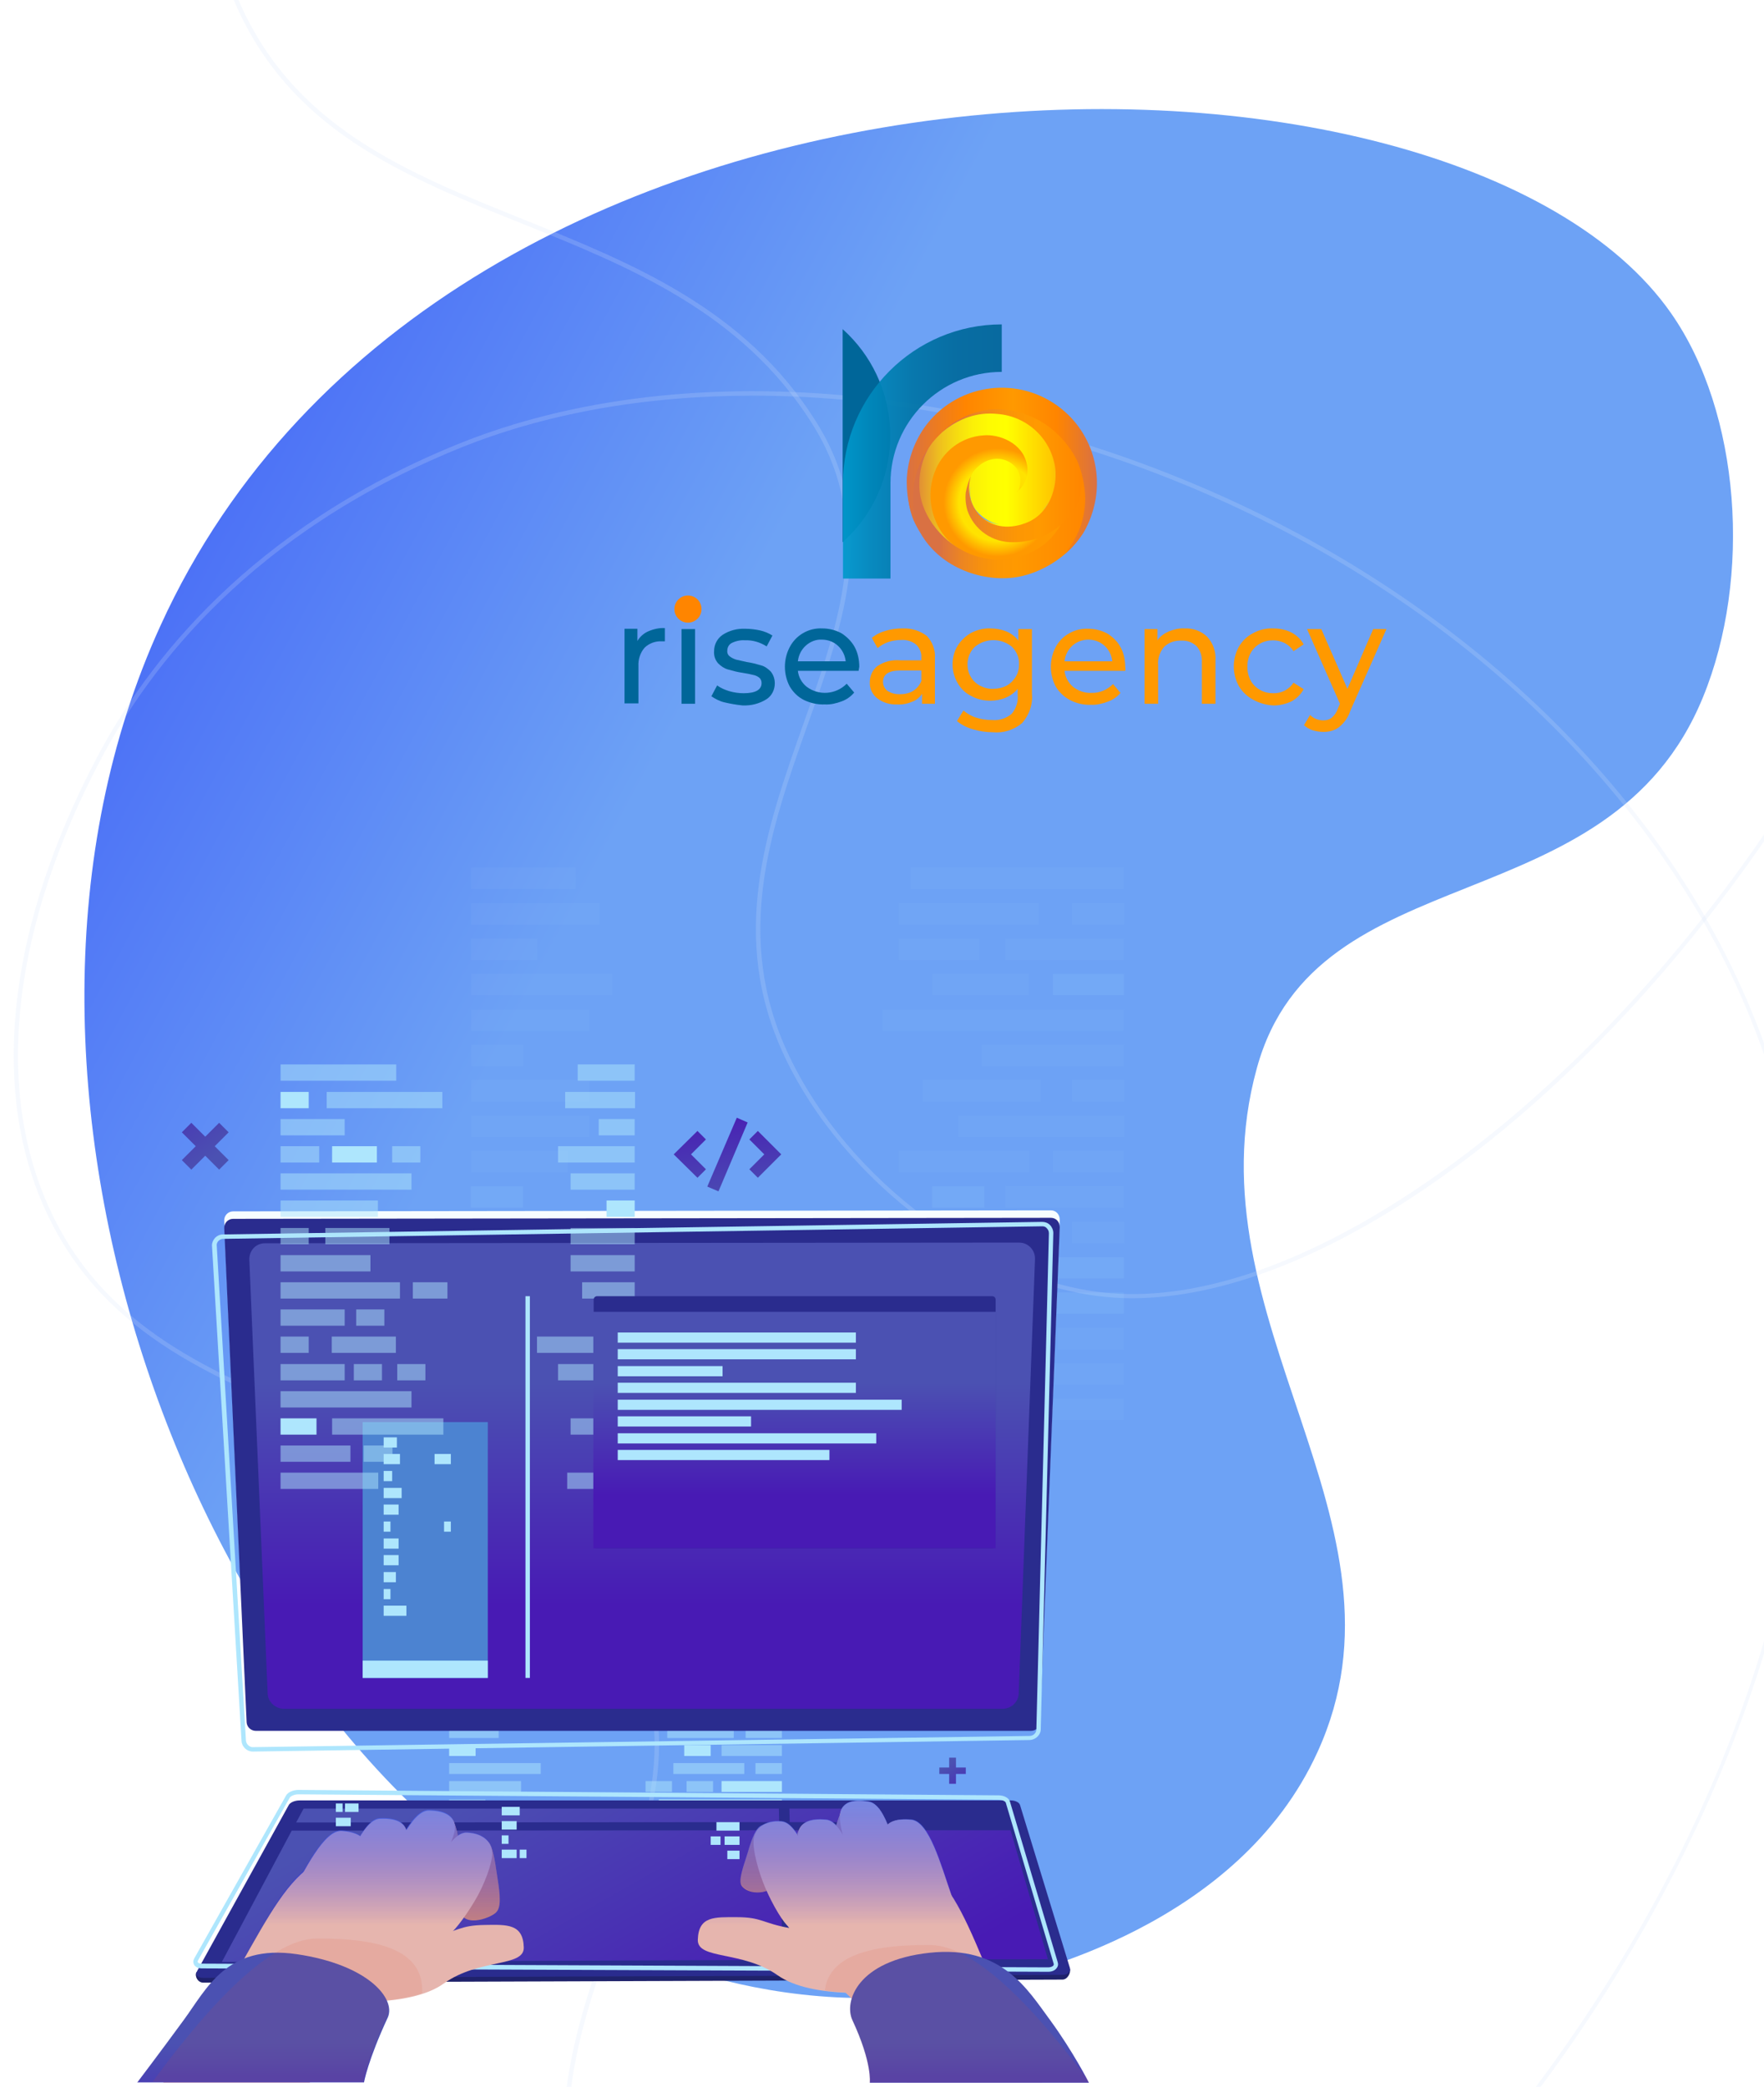 <?xml version="1.0" encoding="UTF-8"?> <!-- Generator: Adobe Illustrator 22.1.0, SVG Export Plug-In . SVG Version: 6.00 Build 0) --> <svg xmlns="http://www.w3.org/2000/svg" xmlns:xlink="http://www.w3.org/1999/xlink" id="Слой_1" x="0px" y="0px" viewBox="0 0 520 615" style="enable-background:new 0 0 520 615;" xml:space="preserve"> <style type="text/css"> .st0{fill:#FFFFFF;} .st1{display:none;fill:#EFC62F;} .st2{fill:url(#SVGID_1_);} .st3{opacity:0.2;fill:#D6E1FA;} .st4{fill:none;} .st5{opacity:0.5;fill:#AEE6FD;} .st6{fill:#AEE6FD;} .st7{opacity:0.1;} .st8{fill:#F7FDFF;} .st9{fill:#2A2C8E;} .st10{fill:url(#SVGID_2_);} .st11{fill:#4C83D1;} .st12{fill:url(#SVGID_3_);} .st13{fill:url(#SVGID_4_);} .st14{fill:url(#SVGID_5_);} .st15{fill:url(#SVGID_6_);} .st16{fill:url(#SVGID_7_);} .st17{fill:#1F226B;} .st18{fill:url(#SVGID_8_);} .st19{fill:url(#SVGID_9_);} .st20{fill:url(#SVGID_10_);} .st21{fill:url(#SVGID_11_);} .st22{fill:url(#SVGID_12_);} .st23{fill:url(#SVGID_13_);} .st24{fill:#C78381;} .st25{fill:#E6B5AE;} .st26{fill:url(#SVGID_14_);} .st27{fill:url(#SVGID_15_);} .st28{opacity:0.1;clip-path:url(#SVGID_17_);fill:#DD4B23;} .st29{clip-path:url(#SVGID_17_);fill:url(#SVGID_18_);} .st30{opacity:0.1;clip-path:url(#SVGID_20_);fill:#DD4B23;} .st31{clip-path:url(#SVGID_20_);fill:url(#SVGID_21_);} .st32{fill:url(#SVGID_22_);} .st33{fill:#006699;} .st34{opacity:0.93;fill:url(#SVGID_23_);enable-background:new ;} .st35{fill:#FF9900;} .st36{fill:#FF8500;} .st37{fill:url(#SVGID_24_);} .st38{fill:url(#SVGID_25_);} .st39{fill:url(#SVGID_26_);} .st40{fill:url(#SVGID_27_);} .st41{fill:url(#SVGID_28_);} </style> <rect class="st0" width="520" height="615"></rect> <path class="st1" d="M352.4,371.2c4-32.9-5.8-76.1,6.8-91.8c16.6-20.7,38.3-7.5,81.9-28.8c16.4-8,39.8-19.5,51.4-40.5 c25-45.5-9.1-129.7-63.7-152.8C390,40.9,374.2,69.5,290.6,77c-91.7,8.3-111.7-22.7-174.7-2c-17.4,5.7-79.5,26.1-97.7,82.7 C0.3,213,30.6,283.2,69.8,294.1c36.8,10.2,68.1-35.7,107.2-17.9c2.8,1.3,21.5,10.1,29.8,29.3c4.8,11.1,5.6,19.5,3.3,31 c-15.1,76.1,18.9,108.7,54,117.1S343.7,443.4,352.4,371.2z"></path> <linearGradient id="SVGID_1_" gradientUnits="userSpaceOnUse" x1="-199.886" y1="-87.659" x2="185.369" y2="196.023" gradientTransform="matrix(0.998 -8.190000e-02 0.114 1.089 -18.215 33.98)"> <stop offset="0" style="stop-color:#0000F9"></stop> <stop offset="1" style="stop-color:#6DA2F5"></stop> </linearGradient> <path class="st2" d="M164.6,564.2c13.2,7.2,64.1,34.9,125.7,20.6c13.1-3.1,74.8-17.4,98.1-68.5c30.9-67.6-38.4-127.3-17.9-201.5 C388,251,474.3,273.2,502,205.5c14.5-35.3,11.1-83.9-9.4-113.2C428.7,0.8,131.1,0.5,47.3,184.4C-13.8,318.3,58.2,506.3,164.6,564.2z "></path> <path class="st3" d="M277.1,736.8c-2.3,0-4.5-0.1-6.7-0.3c-36.9-3-78-33.5-95.7-70.9c-16.7-35.4-5.4-67.2,5.5-98 c10.8-30.5,21.1-59.4,2.5-88.7c-20.7-32.7-53.6-46-85.4-58.8c-35.3-14.2-68.7-27.7-85-65.9C-2.8,318.5,2.9,272,28.5,223.4 C43.4,195,73.8,156,134.2,131.2l0.2,0.6l-0.2-0.6c59-24.2,138.6-20.6,213.1,9.5C425.8,172.4,487.1,229,515.5,296 c21,49.4,25,104.4,11.9,163.4c-11.3,51.2-35.3,103.2-69.4,150.4C402.5,686.7,330.8,736.7,277.1,736.8z M221.9,116.6 c-31.6,0-61.4,5.2-87.2,15.8c-60,24.6-90.3,63.4-105.1,91.6C4.2,272.3-1.5,318.3,13.5,353.7c16,37.7,49.2,51.1,84.3,65.2 c32,12.9,65.1,26.2,86,59.3c18.9,29.8,8.6,58.9-2.4,89.8c-10.8,30.6-22,62.2-5.5,97.1c17.5,37.1,58.2,67.2,94.7,70.2 c26.6,2.2,58.6-9,92.6-32.2c33.6-22.9,66-55.4,93.9-94c74.9-103.9,96.4-220.7,57.4-312.6c-28.3-66.6-89.4-123-167.6-154.6 C305.3,125.1,262.1,116.6,221.9,116.6z"></path> <path class="st3" d="M333.7,382.6c-2.3,0-4.5-0.1-6.7-0.3c-36.8-3-78-33.5-95.7-70.9c-16.7-35.4-5.4-67.2,5.5-98 c10.8-30.5,21.1-59.4,2.5-88.7c-20.7-32.7-53.6-46-85.4-58.8C118.5,51.7,85.1,38.2,68.9,0c-15.2-35.7-9.4-82.2,16.1-130.8 c14.9-28.4,45.4-67.4,105.8-92.1l0,0c59-24.2,138.6-20.6,213.1,9.5c78.5,31.7,139.8,88.3,168.2,155.2c21,49.4,25,104.4,11.9,163.4 c-11.3,51.2-35.3,103.2-69.4,150.4C459.1,332.6,387.4,382.6,333.7,382.6z M278.5-237.6c-31.6,0-61.4,5.2-87.2,15.8 c-60,24.6-90.3,63.4-105.1,91.6C60.8-81.9,55.1-35.8,70.1-0.5c16,37.7,49.2,51.1,84.3,65.2c32,12.9,65.1,26.2,86,59.3 c18.9,29.8,8.6,59-2.4,89.8c-10.8,30.6-22,62.2-5.5,97.1c17.5,37.1,58.2,67.2,94.7,70.2c26.6,2.2,58.6-9,92.6-32.2 c33.6-22.9,66-55.4,93.9-94C588.6,151,610,34.1,571-57.7c-28.3-66.6-89.4-123-167.6-154.6C361.9-229.1,318.7-237.6,278.5-237.6z"></path> <path class="st4" d="M339.6,613.8h-558.1c-1.9,0-3.5-1.6-3.5-3.5V240.5c0-1.9,1.6-3.5,3.5-3.5h558.1c1.9,0,3.5,1.6,3.5,3.5v369.8 C343.1,612.2,341.5,613.8,339.6,613.8z"></path> <g> <rect x="198.5" y="466.4" class="st5" width="32" height="3.2"></rect> <rect x="196.7" y="471.8" class="st5" width="21" height="3.2"></rect> <rect x="222.7" y="471.8" class="st5" width="7.8" height="3.2"></rect> <rect x="212.7" y="477.1" class="st5" width="17.8" height="3.2"></rect> <rect x="219.8" y="482.4" class="st6" width="10.7" height="3.2"></rect> <rect x="201.7" y="482.4" class="st5" width="14.5" height="3.2"></rect> <rect x="194.2" y="487.7" class="st5" width="36.3" height="3.2"></rect> <rect x="209.2" y="493" class="st5" width="21.3" height="3.2"></rect> <rect x="222.7" y="498.3" class="st5" width="7.8" height="3.2"></rect> <rect x="196.7" y="477.1" class="st5" width="12.1" height="3.2"></rect> <rect x="202.4" y="524.9" class="st5" width="7.8" height="3.2"></rect> <rect x="190.3" y="524.9" class="st5" width="7.8" height="3.2"></rect> <rect x="205.6" y="503.7" class="st5" width="24.9" height="3.2"></rect> <rect x="196.7" y="509" class="st5" width="19.6" height="3.2"></rect> <rect x="219.8" y="509" class="st5" width="10.7" height="3.2"></rect> <rect x="200.3" y="498.3" class="st5" width="17.8" height="3.2"></rect> <rect x="212.7" y="514.3" class="st5" width="17.8" height="3.2"></rect> <rect x="222.7" y="519.6" class="st5" width="7.8" height="3.2"></rect> <rect x="201.7" y="514.3" class="st6" width="7.8" height="3.2"></rect> <rect x="212.7" y="524.9" class="st6" width="17.8" height="3.2"></rect> <rect x="198.5" y="519.6" class="st5" width="20.9" height="3.2"></rect> <rect x="194.2" y="530.3" class="st6" width="36.3" height="3.2"></rect> <rect x="220.5" y="535.6" class="st5" width="10" height="3.2"></rect> <rect x="197.4" y="535.6" class="st5" width="18.8" height="3.2"></rect> <rect x="187.3" y="540.9" class="st5" width="20.2" height="3.2"></rect> <rect x="211.2" y="540.9" class="st5" width="19.3" height="3.2"></rect> <rect x="203.5" y="546.2" class="st5" width="27" height="3.2"></rect> <rect x="132.4" y="546.2" class="st5" width="18.7" height="3.2"></rect> <rect x="132.4" y="540.9" class="st5" width="7.8" height="3.2"></rect> <rect x="132.4" y="535.6" class="st5" width="17.8" height="3.2"></rect> <rect x="132.4" y="530.3" class="st5" width="10.7" height="3.2"></rect> <rect x="132.4" y="524.9" class="st5" width="21.2" height="3.2"></rect> <rect x="132.4" y="519.6" class="st5" width="27" height="3.2"></rect> <rect x="132.4" y="514.3" class="st6" width="7.8" height="3.2"></rect> <rect x="132.4" y="509" class="st5" width="14.6" height="3.2"></rect> <rect x="132.4" y="503.7" class="st5" width="17.8" height="3.2"></rect> <rect x="132.4" y="498.3" class="st5" width="17.8" height="3.2"></rect> <rect x="132.4" y="493" class="st5" width="7.8" height="3.2"></rect> <rect x="132.4" y="487.7" class="st5" width="17.8" height="3.2"></rect> <rect x="132.4" y="482.4" class="st5" width="21.2" height="3.2"></rect> <rect x="132.4" y="477.1" class="st5" width="10" height="3.2"></rect> <rect x="132.4" y="471.8" class="st5" width="19.3" height="3.2"></rect> <rect x="132.4" y="466.4" class="st5" width="15.8" height="3.2"></rect> </g> <g class="st7"> <rect x="268.5" y="255.7" class="st5" width="62.8" height="6.3"></rect> <rect x="264.9" y="266.2" class="st5" width="41.3" height="6.3"></rect> <rect x="316" y="266.2" class="st5" width="15.4" height="6.3"></rect> <rect x="296.4" y="276.6" class="st5" width="34.9" height="6.3"></rect> <rect x="310.4" y="287" class="st6" width="20.9" height="6.3"></rect> <rect x="274.8" y="287" class="st5" width="28.4" height="6.3"></rect> <rect x="260.1" y="297.5" class="st5" width="71.2" height="6.3"></rect> <rect x="289.4" y="307.9" class="st5" width="41.9" height="6.3"></rect> <rect x="316" y="318.3" class="st5" width="15.4" height="6.3"></rect> <rect x="264.9" y="276.6" class="st5" width="23.8" height="6.3"></rect> <rect x="276.2" y="370.5" class="st5" width="15.4" height="6.3"></rect> <rect x="252.5" y="370.5" class="st5" width="15.4" height="6.3"></rect> <rect x="282.5" y="328.8" class="st5" width="48.9" height="6.3"></rect> <rect x="264.9" y="339.2" class="st5" width="38.5" height="6.3"></rect> <rect x="310.4" y="339.2" class="st5" width="20.9" height="6.3"></rect> <rect x="272" y="318.3" class="st5" width="34.9" height="6.3"></rect> <rect x="296.4" y="349.6" class="st5" width="34.9" height="6.3"></rect> <rect x="316" y="360.1" class="st5" width="15.4" height="6.3"></rect> <rect x="274.8" y="349.6" class="st6" width="15.4" height="6.3"></rect> <rect x="296.4" y="370.5" class="st6" width="34.9" height="6.3"></rect> <rect x="268.5" y="360.1" class="st5" width="41.1" height="6.3"></rect> <rect x="260.1" y="380.9" class="st6" width="71.2" height="6.3"></rect> <rect x="311.8" y="391.4" class="st5" width="19.5" height="6.3"></rect> <rect x="266.4" y="391.4" class="st5" width="36.8" height="6.3"></rect> <rect x="246.5" y="401.8" class="st5" width="39.7" height="6.3"></rect> <rect x="293.4" y="401.8" class="st5" width="37.9" height="6.3"></rect> <rect x="278.3" y="412.2" class="st5" width="53" height="6.3"></rect> <rect x="138.8" y="412.2" class="st5" width="36.7" height="6.3"></rect> <rect x="138.8" y="401.8" class="st5" width="15.4" height="6.3"></rect> <rect x="138.8" y="391.4" class="st5" width="34.9" height="6.3"></rect> <rect x="138.8" y="380.9" class="st5" width="20.9" height="6.3"></rect> <rect x="138.8" y="370.5" class="st5" width="41.6" height="6.3"></rect> <rect x="138.8" y="360.1" class="st5" width="53" height="6.3"></rect> <rect x="138.8" y="349.6" class="st6" width="15.4" height="6.3"></rect> <rect x="138.8" y="339.2" class="st5" width="28.6" height="6.3"></rect> <rect x="138.8" y="328.8" class="st5" width="34.9" height="6.3"></rect> <rect x="138.8" y="318.3" class="st5" width="34.9" height="6.3"></rect> <rect x="138.8" y="307.9" class="st5" width="15.4" height="6.3"></rect> <rect x="138.8" y="297.5" class="st5" width="34.9" height="6.3"></rect> <rect x="138.8" y="287" class="st5" width="41.6" height="6.3"></rect> <rect x="138.8" y="276.6" class="st5" width="19.5" height="6.3"></rect> <rect x="138.8" y="266.2" class="st5" width="37.9" height="6.3"></rect> <rect x="138.8" y="255.7" class="st5" width="31" height="6.3"></rect> </g> <g> <path class="st8" d="M303.9,507.9H75.4c-1.4,0-2.6-1.1-2.7-2.5l-6.6-145.6c-0.1-1.5,1.1-2.8,2.6-2.8l241.1-0.3 c1.5,0,2.6,1.2,2.6,2.8l-5.8,145.9C306.5,506.8,305.4,507.9,303.9,507.9z"></path> <path class="st9" d="M303.9,510.1H75.4c-1.4,0-2.6-1.1-2.7-2.5L66.1,362c-0.1-1.5,1.1-2.8,2.6-2.8l241.1-0.3c1.5,0,2.6,1.2,2.6,2.8 l-5.8,145.9C306.5,509,305.4,510.1,303.9,510.1z"></path> <linearGradient id="SVGID_2_" gradientUnits="userSpaceOnUse" x1="189.293" y1="498.691" x2="189.293" y2="407.499"> <stop offset="0.283" style="stop-color:#481AB4"></stop> <stop offset="1" style="stop-color:#4B51B2"></stop> </linearGradient> <path class="st10" d="M305.1,371.1l-4.8,128c-0.1,2.5-2.2,4.5-4.8,4.5l-211.8,0c-2.5,0-4.7-2-4.8-4.5l-5.4-127.8 c-0.1-2.7,1.9-4.9,4.6-4.9l222.3-0.2C303.1,366.2,305.2,368.4,305.1,371.1z"></path> </g> <g> <rect x="106.9" y="419.1" class="st11" width="36.9" height="75.4"></rect> <rect x="106.9" y="489.4" class="st6" width="36.9" height="5.1"></rect> <rect x="113.1" y="473.2" class="st6" width="6.7" height="3"></rect> <rect x="113.1" y="468.3" class="st6" width="2" height="3"></rect> <rect x="113.1" y="463.3" class="st6" width="3.6" height="3"></rect> <rect x="113.1" y="458.3" class="st6" width="4.4" height="3"></rect> <rect x="113.1" y="453.4" class="st6" width="4.4" height="3"></rect> <rect x="113.1" y="448.4" class="st6" width="2" height="3"></rect> <rect x="113.1" y="443.4" class="st6" width="4.4" height="3"></rect> <rect x="113.1" y="438.5" class="st6" width="5.3" height="3"></rect> <rect x="113.1" y="433.5" class="st6" width="2.5" height="3"></rect> <rect x="113.1" y="428.5" class="st6" width="4.8" height="3"></rect> <rect x="130.9" y="448.4" class="st6" width="2" height="3"></rect> <rect x="128.1" y="428.5" class="st6" width="4.8" height="3"></rect> <rect x="113.1" y="423.6" class="st6" width="3.9" height="3"></rect> </g> <path class="st6" d="M74.5,516.2c-1.7,0-3.2-1.4-3.3-3.1l-8.7-145.8c-0.1-0.9,0.3-1.8,0.9-2.5c0.6-0.6,1.4-1,2.3-1l241.5-3.7 c0.9,0,1.7,0.3,2.3,0.9c0.6,0.6,1,1.5,1,2.4l-3.7,146.2c0,1.7-1.5,3.1-3.2,3.2L74.5,516.2C74.6,516.2,74.6,516.2,74.5,516.2z M307.3,361.4C307.3,361.4,307.3,361.4,307.3,361.4l-241.5,3.7c-0.5,0-1,0.2-1.4,0.6c-0.4,0.4-0.6,1-0.5,1.5L72.5,513 c0.1,1,1,1.9,2,1.9c0,0,0,0,0,0l229-3.3c1.1,0,2-0.9,2-1.9l3.7-146.2c0-0.6-0.2-1.1-0.6-1.5C308.3,361.6,307.8,361.4,307.3,361.4z"></path> <g> <rect x="82.7" y="313.7" class="st5" width="34.1" height="4.8"></rect> <rect x="96.3" y="321.8" class="st5" width="34.1" height="4.8"></rect> <rect x="82.7" y="321.8" class="st6" width="8.3" height="4.8"></rect> <rect x="82.7" y="329.8" class="st5" width="18.9" height="4.8"></rect> <rect x="82.7" y="337.8" class="st5" width="11.4" height="4.8"></rect> <rect x="97.9" y="337.8" class="st6" width="13.2" height="4.8"></rect> <rect x="82.7" y="345.8" class="st5" width="38.6" height="4.8"></rect> <rect x="82.7" y="353.8" class="st5" width="28.7" height="4.8"></rect> <rect x="82.7" y="361.9" class="st5" width="8.3" height="4.8"></rect> <rect x="115.6" y="337.8" class="st5" width="8.3" height="4.8"></rect> <rect x="104.3" y="402" class="st5" width="8.3" height="4.8"></rect> <rect x="117.1" y="402" class="st5" width="8.3" height="4.8"></rect> <rect x="82.7" y="369.9" class="st5" width="26.5" height="4.8"></rect> <rect x="121.7" y="377.9" class="st5" width="10.2" height="4.8"></rect> <rect x="82.7" y="377.9" class="st5" width="35.2" height="4.8"></rect> <rect x="95.9" y="361.9" class="st5" width="18.9" height="4.8"></rect> <rect x="82.7" y="385.9" class="st5" width="18.9" height="4.8"></rect> <rect x="82.7" y="393.9" class="st5" width="8.3" height="4.8"></rect> <rect x="105" y="385.9" class="st5" width="8.3" height="4.8"></rect> <rect x="82.7" y="402" class="st5" width="18.9" height="4.8"></rect> <rect x="97.8" y="393.9" class="st5" width="18.9" height="4.8"></rect> <rect x="82.7" y="410" class="st5" width="38.6" height="4.8"></rect> <rect x="82.7" y="418" class="st6" width="10.6" height="4.8"></rect> <rect x="97.9" y="418" class="st5" width="32.8" height="4.8"></rect> <rect x="107.2" y="426" class="st5" width="8.5" height="4.8"></rect> <rect x="82.7" y="426" class="st5" width="20.6" height="4.8"></rect> <rect x="82.7" y="434" class="st5" width="28.8" height="4.8"></rect> <rect x="167.2" y="434" class="st5" width="19.9" height="4.8"></rect> <rect x="178.8" y="426" class="st5" width="8.3" height="4.8"></rect> <rect x="168.2" y="418" class="st5" width="18.9" height="4.8"></rect> <rect x="175.8" y="410" class="st5" width="11.4" height="4.8"></rect> <rect x="164.5" y="402" class="st5" width="22.6" height="4.8"></rect> <rect x="158.3" y="393.9" class="st5" width="28.8" height="4.8"></rect> <rect x="178.8" y="385.9" class="st5" width="8.3" height="4.8"></rect> <rect x="171.6" y="377.9" class="st5" width="15.5" height="4.8"></rect> <rect x="168.2" y="369.9" class="st5" width="18.9" height="4.8"></rect> <rect x="168.2" y="361.9" class="st5" width="18.9" height="4.8"></rect> <rect x="178.8" y="353.8" class="st6" width="8.3" height="4.8"></rect> <rect x="168.2" y="345.8" class="st5" width="18.9" height="4.8"></rect> <rect x="164.5" y="337.8" class="st5" width="22.6" height="4.8"></rect> <rect x="176.5" y="329.8" class="st5" width="10.6" height="4.8"></rect> <rect x="166.6" y="321.8" class="st5" width="20.6" height="4.8"></rect> <rect x="170.3" y="313.7" class="st5" width="16.8" height="4.8"></rect> </g> <g> <path class="st9" d="M292.5,456.3H176c-0.6,0-1-0.5-1-1V383c0-0.6,0.5-1,1-1h116.5c0.6,0,1,0.5,1,1v72.2 C293.5,455.8,293.1,456.3,292.5,456.3z"></path> <linearGradient id="SVGID_3_" gradientUnits="userSpaceOnUse" x1="234.244" y1="453.751" x2="234.244" y2="407.535"> <stop offset="0.283" style="stop-color:#481AB4"></stop> <stop offset="1" style="stop-color:#4B51B2"></stop> </linearGradient> <rect x="174.9" y="386.6" class="st12" width="118.6" height="69.7"></rect> <rect x="182.1" y="392.7" class="st6" width="70.2" height="3"></rect> <rect x="182.1" y="397.6" class="st6" width="70.2" height="3"></rect> <rect x="182.1" y="402.6" class="st6" width="30.9" height="3"></rect> <rect x="182.1" y="407.5" class="st6" width="70.2" height="3"></rect> <rect x="182.1" y="412.5" class="st6" width="83.7" height="3"></rect> <rect x="182.1" y="417.4" class="st6" width="39.3" height="3"></rect> <rect x="182.1" y="422.4" class="st6" width="76.2" height="3"></rect> <rect x="182.1" y="427.3" class="st6" width="62.4" height="3"></rect> </g> <rect x="154.9" y="382" class="st6" width="1.3" height="112.5"></rect> <linearGradient id="SVGID_4_" gradientUnits="userSpaceOnUse" x1="31.693" y1="300.142" x2="63.09" y2="341.167"> <stop offset="0.283" style="stop-color:#481AB4"></stop> <stop offset="1" style="stop-color:#4B51B2"></stop> </linearGradient> <polygon class="st13" points="67.4,333.7 64.6,330.9 60.5,335 56.4,330.9 53.6,333.7 57.7,337.8 53.6,341.9 56.4,344.7 60.5,340.6 64.6,344.7 67.4,341.9 63.3,337.8 "></polygon> <g> <linearGradient id="SVGID_5_" gradientUnits="userSpaceOnUse" x1="211.038" y1="314.2" x2="216.48" y2="355.225"> <stop offset="0.283" style="stop-color:#481AB4"></stop> <stop offset="1" style="stop-color:#4B51B2"></stop> </linearGradient> <polygon class="st14" points="208.5,349.7 211.8,351.1 220.4,330.8 217.2,329.4 "></polygon> <linearGradient id="SVGID_6_" gradientUnits="userSpaceOnUse" x1="200.39" y1="315.612" x2="205.832" y2="356.637"> <stop offset="0.283" style="stop-color:#481AB4"></stop> <stop offset="1" style="stop-color:#4B51B2"></stop> </linearGradient> <polygon class="st15" points="205.6,333.3 198.6,340.2 205.6,347.1 208.1,344.6 203.7,340.2 208.1,335.8 "></polygon> <linearGradient id="SVGID_7_" gradientUnits="userSpaceOnUse" x1="221.69" y1="312.787" x2="227.132" y2="353.812"> <stop offset="0.283" style="stop-color:#481AB4"></stop> <stop offset="1" style="stop-color:#4B51B2"></stop> </linearGradient> <polygon class="st16" points="223.4,333.3 220.9,335.8 225.3,340.2 220.9,344.6 223.4,347.1 230.3,340.2 "></polygon> </g> <g> <path class="st17" d="M315.4,580.3c0.3,1.1-0.7,3.1-2.2,3.1l-253.3,0.9c-1.6,0-2.6-1.9-2-3.1"></path> <path class="st9" d="M313.2,582l-253.3,0.9c-1.6,0-2.4-0.9-1.8-2l27-48.9c0.4-0.8,1.8-1.4,3.2-1.4h209.7c1.3,0,2.5,0.6,2.7,1.4 l14.7,48C315.7,581.1,314.7,582,313.2,582z"></path> <linearGradient id="SVGID_8_" gradientUnits="userSpaceOnUse" x1="204.665" y1="659.754" x2="127.966" y2="524.087"> <stop offset="0.283" style="stop-color:#481AB4"></stop> <stop offset="1" style="stop-color:#4B51B2"></stop> </linearGradient> <polygon class="st18" points="65.4,578.2 230.7,577.6 229.8,539.4 86,539.5 "></polygon> <linearGradient id="SVGID_9_" gradientUnits="userSpaceOnUse" x1="311.46" y1="607.782" x2="237.165" y2="476.368"> <stop offset="0.283" style="stop-color:#481AB4"></stop> <stop offset="1" style="stop-color:#4B51B2"></stop> </linearGradient> <polygon class="st19" points="269.2,577.5 308.9,577.4 297.9,539.4 263.3,539.4 "></polygon> <linearGradient id="SVGID_10_" gradientUnits="userSpaceOnUse" x1="279.782" y1="625.649" x2="197.047" y2="479.306"> <stop offset="0.283" style="stop-color:#481AB4"></stop> <stop offset="1" style="stop-color:#4B51B2"></stop> </linearGradient> <polygon class="st20" points="234.3,577.6 265.6,577.5 263.9,565 233.8,565.1 "></polygon> <linearGradient id="SVGID_11_" gradientUnits="userSpaceOnUse" x1="286.059" y1="615.28" x2="214.833" y2="489.294"> <stop offset="0.283" style="stop-color:#481AB4"></stop> <stop offset="1" style="stop-color:#4B51B2"></stop> </linearGradient> <polygon class="st21" points="233.3,552.3 262.1,552.2 260.2,539.4 232.9,539.4 "></polygon> <linearGradient id="SVGID_12_" gradientUnits="userSpaceOnUse" x1="231.292" y1="663.853" x2="149.067" y2="518.412"> <stop offset="0.283" style="stop-color:#481AB4"></stop> <stop offset="1" style="stop-color:#4B51B2"></stop> </linearGradient> <polygon class="st22" points="87.3,537.1 229.7,537 229.6,533 89.5,533 "></polygon> <linearGradient id="SVGID_13_" gradientUnits="userSpaceOnUse" x1="293.786" y1="619.424" x2="218.701" y2="486.611"> <stop offset="0.283" style="stop-color:#481AB4"></stop> <stop offset="1" style="stop-color:#4B51B2"></stop> </linearGradient> <polygon class="st23" points="232.8,537 259.9,537 259.3,533 232.7,533 "></polygon> <path class="st6" d="M309,581.1C309,581.1,309,581.1,309,581.1l-249.5-1c-1.1,0-1.9-0.4-2.3-1.1c-0.3-0.6-0.3-1.2,0.1-1.9l27-47.9 c0.5-1,2.1-1.7,3.7-1.7l206.4,1.6c1.6,0,3,0.8,3.3,1.8l14.1,47.4c0.2,0.6,0.1,1.2-0.3,1.7C311,580.7,310.1,581.1,309,581.1z M309,579.8c0.6,0,1.2-0.2,1.5-0.5c0.1-0.2,0.2-0.4,0.1-0.6l-14.1-47.4c-0.1-0.4-1-0.9-2.1-0.9L88,528.8c-1.2,0-2.3,0.5-2.6,1 l-27,47.9c-0.1,0.2-0.2,0.4-0.1,0.6c0.1,0.2,0.5,0.4,1.2,0.4L309,579.8z"></path> </g> <g> <g> <path class="st24" d="M135.5,563.1c-1.7-6.3-4.9-15.3-0.9-18.6c4-3.2,7.3-3.3,9-2c1.7,1.3,2.3,6.1,2.9,10c0.6,3.9,1.5,8.9,0,10.8 C145.5,564.9,136.9,568.5,135.5,563.1z"></path> <path class="st24" d="M124.7,556.2c-1.7-6.3-4.9-15.3-0.9-18.6c4-3.2,7.3-3.3,9-2c1.7,1.3,2.3,6.1,2.9,10c0.6,3.9,2,8.5,1.1,10.1 C136,557.4,126.1,561.6,124.7,556.2z"></path> <path class="st25" d="M116.1,585.8c-14.6,10.3-21.1,18.4-24.8,28H48.1c8.2-12.2,16.2-23.1,18.9-27.7 c20.1-35.4,22.3-44.6,57.7-39.6C155.1,550.7,128,577.3,116.1,585.8z"></path> <path class="st25" d="M123.3,560.4c4-8.1,9.1-20.5,14.3-20.3s7.4,3.1,7.5,6c0.1,2.9-2.4,9.6-5.2,14.2c-2.8,4.7-6.5,9.6-8.4,10.5 C129.8,571.8,120,567.3,123.3,560.4z"></path> <path class="st25" d="M112.3,554c4-8.1,9-20.5,14.2-20.4c5.2,0.1,7.5,2,7.6,4.9c0.1,2.9-3.4,9.5-6.2,14.2 c-2.8,4.7-5.5,10.8-7.3,11.7C118.8,565.3,108.9,560.9,112.3,554z"></path> <path class="st25" d="M99.1,557.4c3.4-8.4,7.6-21.1,12.9-21.4c5.3-0.2,7.6,1.4,8,4.3c0.3,2.9-2.8,9.7-5.2,14.6 c-2.4,4.9-4.8,11.1-6.6,12.2C106.4,568.2,96.2,564.5,99.1,557.4z"></path> <path class="st25" d="M85.3,559.2c4.5-7.9,10.2-20,15.5-19.6c5.2,0.4,7.4,2.4,7.3,5.3c0,2.9-4,9.3-7,13.8 c-3,4.5-6.2,10.4-8.1,11.3C91.1,570.8,81.5,565.9,85.3,559.2z"></path> <path class="st25" d="M125.2,561.7c-4.3,8.7-2.7,10,2.2,9c7.8-1.5,8-3.3,15.5-3.4c6.5-0.1,11.3-0.4,11.5,6.6 c0.2,5.9-13.1,3.2-23.5,10.6c-10.3,7.5-32.6,5.1-32.6,5.1L125.2,561.7z"></path> </g> <g> <path class="st24" d="M229.4,554.2c2.3-5.3,6.4-12.9,3-15.1c-3.4-2.3-6.5-2-8.3-0.8c-1.8,1.2-2.9,5.1-3.9,8.4 c-1,3.2-2.6,7.4-1.6,9C220.5,558.6,227.5,558.6,229.4,554.2z"></path> <path class="st24" d="M242.6,559c2.4-6.1,6.7-14.7,3.1-18.4c-3.6-3.7-6.9-4.1-8.7-3.1c-1.9,1.1-3,5.8-4.1,9.6 c-1.1,3.8-3,8.2-2.3,9.9C231.2,558.9,240.6,564.2,242.6,559z"></path> <path class="st24" d="M255.2,553.4c2.4-6.1,6.7-14.7,3.1-18.4c-3.6-3.7-6.9-4.1-8.7-3.1c-1.9,1.1-3,5.8-4.1,9.6 c-1.1,3.8-3,8.2-2.3,9.9C243.8,553.2,253.1,558.5,255.2,553.4z"></path> <path class="st25" d="M307.2,613.8h-39.8c-2.8-9.3-8.4-17.8-20.9-29.1c-10.8-9.8-34.6-39.4-3.8-40c35.7-0.7,36.8,8.6,52.6,46.2 C296.9,594.9,301.8,603.6,307.2,613.8z"></path> <path class="st25" d="M242.2,558.7c-3-8.5-6.6-21.4-11.8-21.9c-5.2-0.4-7.7,2.2-8.2,5c-0.5,2.8,1.3,9.8,3.5,14.8 c2.2,5,5.3,10.3,7.1,11.5C234.5,569.2,244.8,565.9,242.2,558.7z"></path> <path class="st25" d="M255.2,558.2c-3-8.5-6.5-21.5-11.7-21.9c-5.2-0.5-7.7,1.1-8.2,3.9c-0.5,2.8,2.3,9.8,4.5,14.8 c2.2,5,4.2,11.3,5.9,12.5C247.4,568.7,257.7,565.5,255.2,558.2z"></path> <path class="st25" d="M266.4,553.7c-2.4-8.7-5.1-21.9-10.3-22.7c-5.2-0.9-7.8,0.5-8.4,3.3c-0.7,2.8,1.6,10,3.5,15.1 c1.9,5.1,3.4,11.6,5.1,12.9C257.9,563.6,268.4,561.1,266.4,553.7z"></path> <path class="st25" d="M280.4,558.3c-3-8.6-6.5-21.5-11.8-22c-5.2-0.5-7.7,1-8.2,3.9c-0.5,2.8,2.3,9.9,4.5,14.8 c2.2,5,4.2,11.4,5.9,12.5C272.6,568.7,282.9,565.5,280.4,558.3z"></path> <path class="st25" d="M234.8,559.1c4.4,8.7,2.8,10-2.1,9.1c-7.9-1.4-8.1-3.2-15.5-3.2c-6.5,0-11.3-0.4-11.5,6.7 c-0.1,5.9,13.1,3.1,23.5,10.4c10.4,7.4,32.7,4.8,32.7,4.8L234.8,559.1z"></path> </g> <linearGradient id="SVGID_14_" gradientUnits="userSpaceOnUse" x1="77.539" y1="656.168" x2="77.539" y2="602.121"> <stop offset="0.283" style="stop-color:#481AB4"></stop> <stop offset="1" style="stop-color:#4B51B2"></stop> </linearGradient> <path class="st26" d="M40.4,613.8c0,0,6.9-9.1,13.7-18.4c6.8-9.2,12.6-22.5,33.3-19.5c21.2,3.1,29.4,13.2,26.9,18.7 c-5.9,12.7-7,19.1-7,19.1H40.4z"></path> <linearGradient id="SVGID_15_" gradientUnits="userSpaceOnUse" x1="392.985" y1="656.461" x2="392.985" y2="602.04" gradientTransform="matrix(-1 0 0 1 678.777 0)"> <stop offset="0.283" style="stop-color:#481AB4"></stop> <stop offset="1" style="stop-color:#4B51B2"></stop> </linearGradient> <path class="st27" d="M321,613.8c0,0-4.6-9.1-11.4-18.4c-6.8-9.2-14.3-22.2-35.6-19.9c-21.3,2.3-25.3,14.4-22.7,19.9 c5.9,12.7,5.1,18.4,5.1,18.4H321z"></path> </g> <g> <defs> <path id="SVGID_16_" d="M142.8,567.4c-4.6,0-6.4,0.8-9.1,1.6c1-1,2-2.4,3.1-3.9c2.9,2.1,8.8-0.6,9.7-1.8c1.5-1.9,0.6-6.9,0-10.8 c-0.4-2.6-0.8-5.5-1.5-7.6c-0.6-2.5-2.8-4.7-7.4-4.9c-0.9,0-1.8,0.3-2.7,0.9c-0.3-1.5-0.6-2.9-1.1-4c-0.7-2.1-3-3.4-7.3-3.5 c-2.3-0.1-4.6,2.3-6.8,5.7c-0.7-2.2-3.1-3.5-7.7-3.3c-2.1,0.1-4,2.2-5.8,5.2c-1.2-0.8-3-1.4-5.4-1.6c-3.7-0.3-7.7,5.6-11.3,11.9 c-5.9,5.1-10.7,13.3-17.6,25.6c-8.9,3.5-13.1,11.8-17.8,18.2c-6.8,9.2-13.7,18.4-13.7,18.4h7.6h43.2h15.9c0,0,1.1-6.4,7-19.1 c0.6-1.4,0.6-3.1-0.2-4.9c6-0.6,12.5-2,16.8-5.1c10.3-7.5,23.6-4.7,23.5-10.6C154.1,567,149.3,567.4,142.8,567.4z"></path> </defs> <clipPath id="SVGID_17_"> <use xlink:href="#SVGID_16_" style="overflow:visible;"></use> </clipPath> <path class="st28" d="M25.3,642.3c17.9-27.6,47.7-70.9,68.1-71s33.5,4.2,30.7,19.1c-2.8,14.8,2.8,4.8,10.8,9.5 c8,4.7,5.9,5.7-2.1,14.5c-8,8.8-6.3,27.3-12.5,33.9C114.1,654.8,25.3,642.3,25.3,642.3z"></path> <linearGradient id="SVGID_18_" gradientUnits="userSpaceOnUse" x1="161.859" y1="567.315" x2="161.859" y2="517.413"> <stop offset="0" style="stop-color:#0000F9;stop-opacity:0"></stop> <stop offset="1" style="stop-color:#6DA2F5"></stop> </linearGradient> <polyline class="st29" points="83.6,489.4 -12.3,613.8 336,613.8 282.9,489.4 "></polyline> </g> <g> <defs> <path id="SVGID_19_" d="M309.6,595.4c-4.8-6.5-10-14.9-20.1-18.5c-3.2-7.6-5.9-13.6-8.9-18.2c0-0.1-0.1-0.3-0.1-0.5 c-3-8.6-6.5-21.5-11.8-22c-3.5-0.3-5.8,0.3-7,1.5c-1.5-3.7-3.3-6.4-5.6-6.8c-5.2-0.9-7.8,0.5-8.4,3.3c0,0.1,0,0.2,0,0.3 c-0.4,1-0.8,2.2-1.2,3.4c-0.9-1-1.9-1.6-3-1.7c-4.3-0.4-6.7,0.6-7.7,2.6c-0.3,0.5-0.6,1-0.8,1.6c-1.4-2.1-2.9-3.6-4.6-3.7 c-2.3-0.2-4.1,0.2-5.4,1c-0.3,0.1-0.6,0.3-0.9,0.4c-1.8,1.2-2.9,5.1-3.9,8.4c-1,3.2-2.6,7.4-1.6,9c1.3,2,4.7,2.7,7.4,1.7 c1.9,4.2,4.5,8.6,6.2,10.3c0.1,0.2,0.2,0.4,0.3,0.6c-7.6-1.4-7.9-3.2-15.2-3.2c-6.5,0-11.3-0.4-11.5,6.7 c-0.1,5.9,13.1,3.1,23.5,10.4c5.1,3.6,13,4.8,19.8,5.1c0.7,0.6,1.3,1.3,1.9,1.9c-0.7,2.4-0.5,4.7,0.2,6.3 c5.9,12.7,5.1,18.4,5.1,18.4h10.9h39.8H321C321,613.8,316.4,604.6,309.6,595.4z"></path> </defs> <clipPath id="SVGID_20_"> <use xlink:href="#SVGID_19_" style="overflow:visible;"></use> </clipPath> <path class="st30" d="M342.2,644.2c-17.9-27.6-47.7-70.9-68.1-71s-33.5,4.2-30.7,19.1c2.8,14.8-2.8,4.8-10.8,9.5 c-8,4.7-5.9,5.7,2.1,14.5c8,8.8,6.3,27.3,12.5,33.9S342.2,644.2,342.2,644.2z"></path> <linearGradient id="SVGID_21_" gradientUnits="userSpaceOnUse" x1="161.859" y1="567.315" x2="161.859" y2="517.413"> <stop offset="0" style="stop-color:#0000F9;stop-opacity:0"></stop> <stop offset="1" style="stop-color:#6DA2F5"></stop> </linearGradient> <polyline class="st31" points="83.6,489.4 -12.3,613.8 336,613.8 282.9,489.4 "></polyline> </g> <g> <rect x="99" y="535.7" class="st6" width="4.4" height="2.5"></rect> <rect x="99" y="531.5" class="st6" width="2" height="2.5"></rect> <rect x="101.7" y="531.5" class="st6" width="4" height="2.5"></rect> </g> <g> <rect x="147.9" y="545.1" class="st6" width="4.4" height="2.5"></rect> <rect x="147.9" y="540.9" class="st6" width="2" height="2.5"></rect> <rect x="153.2" y="545.1" class="st6" width="2" height="2.5"></rect> <rect x="147.9" y="536.7" class="st6" width="4.4" height="2.5"></rect> <rect x="147.9" y="532.5" class="st6" width="5.3" height="2.5"></rect> </g> <g> <rect x="214.4" y="545.4" class="st6" width="3.6" height="2.5"></rect> <rect x="213.6" y="541.2" class="st6" width="4.4" height="2.5"></rect> <rect x="209.5" y="541.2" class="st6" width="2.9" height="2.5"></rect> <rect x="211.2" y="537" class="st6" width="6.8" height="2.5"></rect> </g> <linearGradient id="SVGID_22_" gradientUnits="userSpaceOnUse" x1="289.523" y1="535.024" x2="279.536" y2="519.911"> <stop offset="0.283" style="stop-color:#481AB4"></stop> <stop offset="1" style="stop-color:#4B51B2"></stop> </linearGradient> <polygon class="st32" points="281.8,518 279.8,518 279.8,520.9 276.9,520.9 276.9,522.8 279.8,522.8 279.8,525.7 281.8,525.7 281.8,522.8 284.7,522.8 284.7,520.9 281.8,520.9 "></polygon> <path class="st33" d="M248.4,97c17.3,15.5,18.8,42.1,3.4,59.4c-1.1,1.2-2.2,2.3-3.4,3.4"></path> <linearGradient id="SVGID_23_" gradientUnits="userSpaceOnUse" x1="249.448" y1="260.922" x2="296.243" y2="260.922" gradientTransform="matrix(1 0 0 1 -1 -127.88)"> <stop offset="0" style="stop-color:#0099CC"></stop> <stop offset="0.18" style="stop-color:#0088BB"></stop> <stop offset="0.44" style="stop-color:#0075A8"></stop> <stop offset="0.71" style="stop-color:#006A9D"></stop> <stop offset="1" style="stop-color:#006699"></stop> </linearGradient> <path class="st34" d="M262.5,170.5v-28.1c0-18.1,14.7-32.8,32.8-32.8c0,0,0,0,0,0v-14c-25.8,0-46.8,21-46.8,46.8c0,0,0,0,0,0v28.1"></path> <path class="st33" d="M191,186.1c1.6-0.7,3.3-1.1,5-1v3.9c-0.3,0-0.6,0-0.9,0c-1.9-0.1-3.8,0.6-5.1,1.9c-1.3,1.5-1.9,3.5-1.8,5.4v11 h-4.1v-22h3.8v3.6C188.6,187.7,189.7,186.7,191,186.1z"></path> <path class="st33" d="M200.9,180.4c-0.5-0.5-0.8-1.1-0.8-1.8c0-0.7,0.3-1.3,0.8-1.8c0.5-0.5,1.2-0.8,1.9-0.8c0.7,0,1.4,0.2,1.9,0.7 c0.5,0.5,0.8,1.1,0.8,1.8c0,0.7-0.3,1.3-0.8,1.8c-0.5,0.5-1.2,0.8-1.9,0.8C202.1,181.1,201.4,180.9,200.9,180.4z M200.9,185.4h4v22 h-4V185.4z"></path> <path class="st33" d="M213.6,207c-1.4-0.3-2.7-1-3.9-1.8l1.7-3.2c1.1,0.8,2.3,1.3,3.6,1.7c1.4,0.4,2.8,0.6,4.2,0.6 c3.5,0,5.3-1,5.3-3c0-0.6-0.2-1.2-0.7-1.6c-0.5-0.4-1.2-0.7-1.8-0.8c-0.7-0.2-1.8-0.4-3-0.6c-1.5-0.2-3-0.6-4.4-1 c-1.1-0.3-2.1-1-2.9-1.8c-0.9-1-1.3-2.3-1.2-3.6c0-1.9,0.9-3.7,2.5-4.8c2-1.3,4.3-1.9,6.7-1.8c1.5,0,3,0.2,4.4,0.5 c1.3,0.3,2.5,0.8,3.6,1.5l-1.7,3.2c-1.9-1.2-4.1-1.9-6.4-1.8c-1.3-0.1-2.7,0.2-3.9,0.8c-0.8,0.4-1.3,1.3-1.3,2.2 c-0.1,0.7,0.2,1.4,0.8,1.8c0.5,0.4,1.2,0.7,1.8,0.9c0.8,0.2,1.8,0.4,3.1,0.7c1.5,0.2,2.9,0.6,4.3,1c1.1,0.3,2,1,2.8,1.8 c0.8,1,1.2,2.2,1.2,3.5c0,1.9-0.9,3.7-2.5,4.7c-2.1,1.3-4.5,1.9-7,1.8C217,207.7,215.3,207.4,213.6,207z"></path> <path class="st33" d="M253.1,197.7h-17.9c0.2,1.8,1.1,3.5,2.6,4.7c3.6,2.7,8.6,2.3,11.8-0.9l2.2,2.6c-1,1.2-2.3,2.1-3.7,2.6 c-1.6,0.6-3.3,1-4.9,0.9c-2.2,0.1-4.3-0.4-6.2-1.3c-1.8-0.9-3.2-2.3-4.2-4c-1.9-3.6-1.9-8,0-11.6c0.9-1.7,2.2-3.1,3.9-4.1 c1.7-1,3.7-1.5,5.7-1.4c2,0,3.9,0.5,5.6,1.4c1.6,1,3,2.4,3.9,4c1,1.8,1.4,3.9,1.4,5.9C253.2,196.9,253.2,197.3,253.1,197.7z M237.5,190.3c-1.3,1.2-2.1,2.8-2.3,4.6h14.1c-0.2-1.8-1-3.4-2.3-4.6c-1.3-1.2-3-1.8-4.8-1.8C240.6,188.4,238.8,189.1,237.5,190.3z"></path> <path class="st35" d="M273.2,187.4c1.7,1.8,2.6,4.2,2.4,6.7v13.3h-3.8v-2.9c-0.7,1-1.7,1.9-2.9,2.3c-1.4,0.6-2.9,0.9-4.4,0.8 c-2.1,0.1-4.2-0.5-5.9-1.8c-1.4-1.1-2.3-2.9-2.2-4.7c0-1.8,0.7-3.5,2.1-4.7c2-1.4,4.4-2,6.8-1.8h6.3v-0.8c0.1-1.4-0.5-2.8-1.5-3.8 c-1.2-1-2.8-1.5-4.4-1.4c-1.3,0-2.6,0.2-3.8,0.6c-1.2,0.4-2.2,1-3.2,1.8l-1.7-3c1.2-1,2.6-1.7,4.1-2.1c1.6-0.5,3.3-0.7,5-0.7 C268.7,185.1,271.2,185.9,273.2,187.4z M269.2,203.6c1.1-0.7,1.9-1.7,2.4-2.9v-3.1h-6.2c-3.4,0-5.1,1.1-5.1,3.4c0,1,0.5,2,1.3,2.6 c1.1,0.7,2.3,1,3.6,1C266.7,204.6,268.1,204.3,269.2,203.6z"></path> <path class="st35" d="M304.2,185.4v19.1c0.3,3.1-0.8,6.2-2.9,8.6c-2.4,2-5.5,3-8.6,2.7c-2,0-4-0.3-6-0.9c-1.7-0.5-3.3-1.3-4.6-2.4 l1.9-3.1c1.1,0.9,2.4,1.7,3.8,2.1c1.5,0.5,3.1,0.7,4.7,0.7c2.1,0.2,4.1-0.5,5.7-1.8c1.3-1.5,2-3.6,1.8-5.6v-1.8 c-0.9,1.1-2.1,2-3.5,2.6c-1.4,0.6-3,0.9-4.5,0.9c-2,0-3.9-0.4-5.7-1.4c-1.7-0.8-3.1-2.2-4-3.8c-1-1.7-1.5-3.6-1.5-5.5 c0-1.9,0.5-3.9,1.5-5.5c1-1.6,2.4-2.9,4-3.8c1.8-0.9,3.7-1.4,5.7-1.3c1.6,0,3.2,0.3,4.7,0.9c1.4,0.6,2.6,1.5,3.5,2.7v-3.4H304.2z M296.7,202.1c1.1-0.6,2-1.5,2.7-2.6c0.7-1.1,1-2.4,1-3.7c0.1-1.9-0.7-3.8-2.1-5.2c-3.2-2.6-7.7-2.6-10.9,0 c-1.4,1.3-2.2,3.2-2.2,5.2c0,1.3,0.3,2.6,1,3.7c0.6,1.1,1.6,2,2.7,2.6c1.2,0.6,2.6,1,3.9,0.9C294.2,203,295.5,202.7,296.7,202.1z"></path> <path class="st35" d="M331.7,197.7h-17.9c0.2,1.8,1.1,3.5,2.5,4.7c1.5,1.2,3.5,1.9,5.4,1.8c2.4,0.1,4.7-0.9,6.4-2.6l2.2,2.6 c-1,1.2-2.3,2.1-3.8,2.6c-1.6,0.6-3.3,1-4.9,0.9c-2.1,0.1-4.3-0.4-6.2-1.4c-1.7-0.9-3.2-2.3-4.2-4c-1.9-3.6-1.9-8,0-11.6 c0.9-1.7,2.3-3.1,3.9-4c1.7-1,3.7-1.5,5.7-1.4c2,0,3.9,0.5,5.6,1.4c1.6,1,3,2.3,3.9,4c1,1.8,1.4,3.9,1.4,5.9 C331.8,197,331.8,197.3,331.7,197.7z M316.1,190.3c-1.3,1.2-2.1,2.8-2.3,4.6h14.1c-0.2-1.8-1-3.4-2.3-4.6 C322.9,187.9,318.8,187.9,316.1,190.3z"></path> <path class="st35" d="M355.8,187.6c1.8,1.9,2.7,4.5,2.5,7.1v12.7h-4v-12.2c0.1-1.7-0.4-3.5-1.6-4.8c-1.2-1.1-2.8-1.7-4.4-1.6 c-1.9-0.1-3.7,0.5-5.1,1.8c-1.3,1.5-2,3.5-1.8,5.4v11.4h-4v-22h3.8v3.3c0.8-1.2,2-2,3.3-2.6c1.5-0.6,3.1-1,4.7-0.9 C351.6,185.1,354,185.9,355.8,187.6z"></path> <path class="st35" d="M369.4,206.2c-1.7-0.9-3.2-2.3-4.2-4c-1-1.8-1.5-3.8-1.5-5.8c0-2,0.5-4,1.5-5.8c1-1.7,2.4-3.1,4.2-4 c1.8-1,3.9-1.5,6-1.4c1.8,0,3.7,0.4,5.3,1.2c1.5,0.8,2.8,2,3.6,3.5l-3,2c-0.6-1-1.5-1.8-2.6-2.4c-1.1-0.5-2.2-0.8-3.4-0.8 c-1.4,0-2.7,0.3-3.9,1c-1.1,0.6-2.1,1.6-2.7,2.7c-0.7,1.2-1,2.7-1,4.1c0,1.4,0.3,2.8,1,4.1c0.6,1.1,1.6,2.1,2.7,2.7 c1.2,0.7,2.5,1,3.9,1c2.4,0.1,4.7-1.1,6-3.1l3,1.9c-0.8,1.5-2.1,2.8-3.6,3.6c-1.7,0.8-3.5,1.2-5.3,1.2 C373.3,207.8,371.2,207.2,369.4,206.2z"></path> <path class="st35" d="M408.7,185.4L398,209.6c-0.6,1.9-1.8,3.5-3.3,4.7c-1.3,1-2.9,1.4-4.6,1.4c-1.1,0-2.1-0.2-3.2-0.5 c-0.9-0.3-1.8-0.8-2.5-1.5l1.8-3c1,1.1,2.5,1.6,3.9,1.6c0.9,0,1.7-0.2,2.4-0.7c0.8-0.7,1.5-1.6,1.8-2.6l0.7-1.6l-9.7-22h4.2 l7.7,17.6l7.6-17.6L408.7,185.4L408.7,185.4z"></path> <circle class="st36" cx="202.8" cy="179.5" r="4"></circle> <linearGradient id="SVGID_24_" gradientUnits="userSpaceOnUse" x1="268.39" y1="270.159" x2="323.52" y2="270.159" gradientTransform="matrix(1 0 0 1 -1 -127.88)"> <stop offset="1.000000e-02" style="stop-color:#D97143"></stop> <stop offset="1.000000e-02" style="stop-color:#DA7640"></stop> <stop offset="0.1" style="stop-color:#E6A02D"></stop> <stop offset="0.18" style="stop-color:#EFC21D"></stop> <stop offset="0.27" style="stop-color:#F6DD10"></stop> <stop offset="0.35" style="stop-color:#FBF007"></stop> <stop offset="0.44" style="stop-color:#FEFB02"></stop> <stop offset="0.53" style="stop-color:#FFFF00"></stop> <stop offset="0.77" style="stop-color:#FFC900"></stop> <stop offset="1" style="stop-color:#D97143"></stop> </linearGradient> <path class="st37" d="M268.2,149.2c-1-5.2-2-13.1,3.6-20.8s11.8-12.1,23.4-13.4c11.6-1.2,22.6,9.3,25.4,17.1 c2.7,7.7,4.3,20.2-6.8,30.1s-26.9,10.2-37.9-0.2s-6.4-24.8-1.8-30.5c4.6-5.7,17.8-14.6,29.9-5.8c7.6,4.8,9.8,14.9,5,22.5 c-1,1.6-2.2,2.9-3.7,4.1c-5.9,4-13.2,3.3-17.5-1.8c-4.3-5.1-0.5-14.9,5.4-15.2s9.9,5.7,6.4,10.2c-1.3,1.8-3.9,2.2-5.7,0.9 c-0.3-0.3-0.6-0.6-0.9-0.9c-1.2-1.1-1.4-2.9-0.5-4.3c2.8-3.3,5.4,0.3,4.7,1.9c-0.3,0.8-1.1,1.2-1.9,0.9c-0.2-0.1-0.4-0.2-0.6-0.4 c-0.3-0.3,0.4-1.1,0.4-1.1s-0.8,1.3,0.5,1.4c1.3,0.1,1.1-0.3,0.9-2c-0.3-1.7-1.8-2.7-3.2-1.4c-1.4,1.1-1.7,3.1-0.6,4.6 c0.2,0.3,0.5,0.6,0.8,0.8c1.7,1.5,4.2,1.5,5.8-0.2c0.4-0.5,0.8-1,0.9-1.6c0.8-2.8-0.4-5.7-2.8-7.2c-2.2-1.3-4.9-1.4-7.1-0.1 c-3.1,1.7-7.2,9.3-1.8,14.9s18.4,3.2,21.4-5.4c3.2-8.9-1.3-18.7-10.2-21.9c-0.2-0.1-0.3-0.1-0.5-0.2c-8.6-2.7-19.2,1.1-23.7,6.3 c-5,5.2-7.2,12.6-5.8,19.8c0.5,2.4,1.5,5.9,1.5,5.9C270,153.8,268.9,151.5,268.2,149.2z"></path> <radialGradient id="SVGID_25_" cx="295.12" cy="275.948" r="19.717" gradientTransform="matrix(1 0 0 1 -1 -127.88)" gradientUnits="userSpaceOnUse"> <stop offset="1.000000e-02" style="stop-color:#FF9900"></stop> <stop offset="6.000000e-02" style="stop-color:#FFA600"></stop> <stop offset="0.18" style="stop-color:#FFC100"></stop> <stop offset="0.31" style="stop-color:#FFD400"></stop> <stop offset="0.44" style="stop-color:#FFDF00"></stop> <stop offset="0.58" style="stop-color:#FFE300"></stop> <stop offset="0.81" style="stop-color:#FF9900"></stop> <stop offset="0.98" style="stop-color:#FF9900"></stop> </radialGradient> <path class="st38" d="M313.4,152.3c0,0-13.5,9.1-19.8,5.2c-6.3-3.8-11.3-14.5-5.5-19.8c5.7-5.3,12.7-1.2,12.7,3.6 c0,3.6-1.1,3.7-1.1,3.7c2.5-1.9,3.7-5.1,3-8.2c-1.3-6.4-8.3-8.9-12.7-8.5c-6.6,0.4-12.2,4.7-14.5,10.9c-2.4,6.4-1.2,13.6,3,18.9 c3.1,4,15,11.1,20.5,9.4c5.5-1.7,14.5-11.8,14.5-11.8L313.4,152.3z"></path> <linearGradient id="SVGID_26_" gradientUnits="userSpaceOnUse" x1="268.741" y1="276.718" x2="322.741" y2="276.718" gradientTransform="matrix(1 0 0 1 -1 -127.88)"> <stop offset="0.17" style="stop-color:#D97143"></stop> <stop offset="0.19" style="stop-color:#DD753D"></stop> <stop offset="0.29" style="stop-color:#EC8522"></stop> <stop offset="0.39" style="stop-color:#F6900F"></stop> <stop offset="0.49" style="stop-color:#FD9704"></stop> <stop offset="0.59" style="stop-color:#FF9900"></stop> <stop offset="1" style="stop-color:#FF8500"></stop> </linearGradient> <path class="st39" d="M317.4,132.4c0,0,6,9.3,3.9,19.1c-2,9.9-12.7,17.2-21.7,18.6c-9.3,1.5-22.1-2.3-28.2-12.9 c-0.8-1.3-1.5-2.6-2.1-3.9c-2.4-5.9-2.1-12.5,0.8-18.1c1.8-3.2,4.4-5.9,7.5-8c-1.5,1.5-2.8,3.1-3.9,4.9c-1.8,3.3-2.7,6.9-2.7,10.6 c-0.1,8.5,6.2,16.3,13.3,19.8c7.7,3.9,17,3,23.8-2.3c5.2-4.4,7.8-11.1,6.9-17.8C314.3,135.1,317.4,132.4,317.4,132.4z"></path> <linearGradient id="SVGID_27_" gradientUnits="userSpaceOnUse" x1="274.757" y1="266.694" x2="320.121" y2="266.694" gradientTransform="matrix(1 0 0 1 -1 -127.88)"> <stop offset="0.17" style="stop-color:#D97143"></stop> <stop offset="0.19" style="stop-color:#DD753D"></stop> <stop offset="0.32" style="stop-color:#EC8522"></stop> <stop offset="0.45" style="stop-color:#F6900F"></stop> <stop offset="0.58" style="stop-color:#FD9704"></stop> <stop offset="0.72" style="stop-color:#FF9900"></stop> <stop offset="1" style="stop-color:#FF8500"></stop> </linearGradient> <path class="st40" d="M273.8,131.5c0,0,7.6-10.9,20.3-9.5c8.8,0.7,16,7.5,17,16.3c0.5,4.8-1.3,12.5-7.9,15.5 c-5.2,2.3-10.5,1.8-14.2-1.7c-3-3.1-4.1-7.6-2.8-11.7c-0.7,1.5-1.2,3.1-1.5,4.7c-0.2,1.8,0,3.7,0.5,5.4c2,5.7,7.4,9.4,13.4,9.3 c7.3,0.1,14.2-3.6,18.1-9.7c2.9-4.1,3.4-15.2,0.2-21.2c-3.3-6-10.7-10.5-18.5-11.2c-7.8-0.6-14.5,1.4-18.1,4.5 C277.6,125,275.4,128.1,273.8,131.5z"></path> <linearGradient id="SVGID_28_" gradientUnits="userSpaceOnUse" x1="268.25" y1="266.561" x2="324.281" y2="266.561" gradientTransform="matrix(1 0 0 1 -1 -127.88)"> <stop offset="0" style="stop-color:#D97143"></stop> <stop offset="0.31" style="stop-color:#FF8500"></stop> <stop offset="0.35" style="stop-color:#FF8900"></stop> <stop offset="0.56" style="stop-color:#FF9900"></stop> <stop offset="0.79" style="stop-color:#FF8500"></stop> <stop offset="1" style="stop-color:#D97143"></stop> </linearGradient> <path class="st41" d="M270.4,155.3c-0.8-1.6-1.5-3.3-2-5c-0.8-2.8-1.1-5.6-1.1-8.5c0.1-5.7,2-11.2,5.2-15.8 c9-12.6,26.5-15.5,39.1-6.5c8.7,6.2,13.1,16.8,11.4,27.4c-0.6,3.6-1.8,7-3.6,10.1c-1.5,2.3-3.3,4.4-5.4,6.2c1.6-2.1,3-4.5,4.1-6.9 c1.2-3,1.8-6.3,1.8-9.5c-0.1-3.8-0.9-7.6-2.4-11.1c-2.2-4.4-5.6-8.2-9.7-10.9c-4.4-2.8-9.5-4.3-14.7-4.2c-6.2,0.4-12,3.1-16.2,7.6 c-3.9,3.8-6.5,8.8-7.4,14.1c-0.4,2.3-0.5,4.6-0.3,6.9C269.2,151.2,269.7,153.3,270.4,155.3z"></path> </svg> 